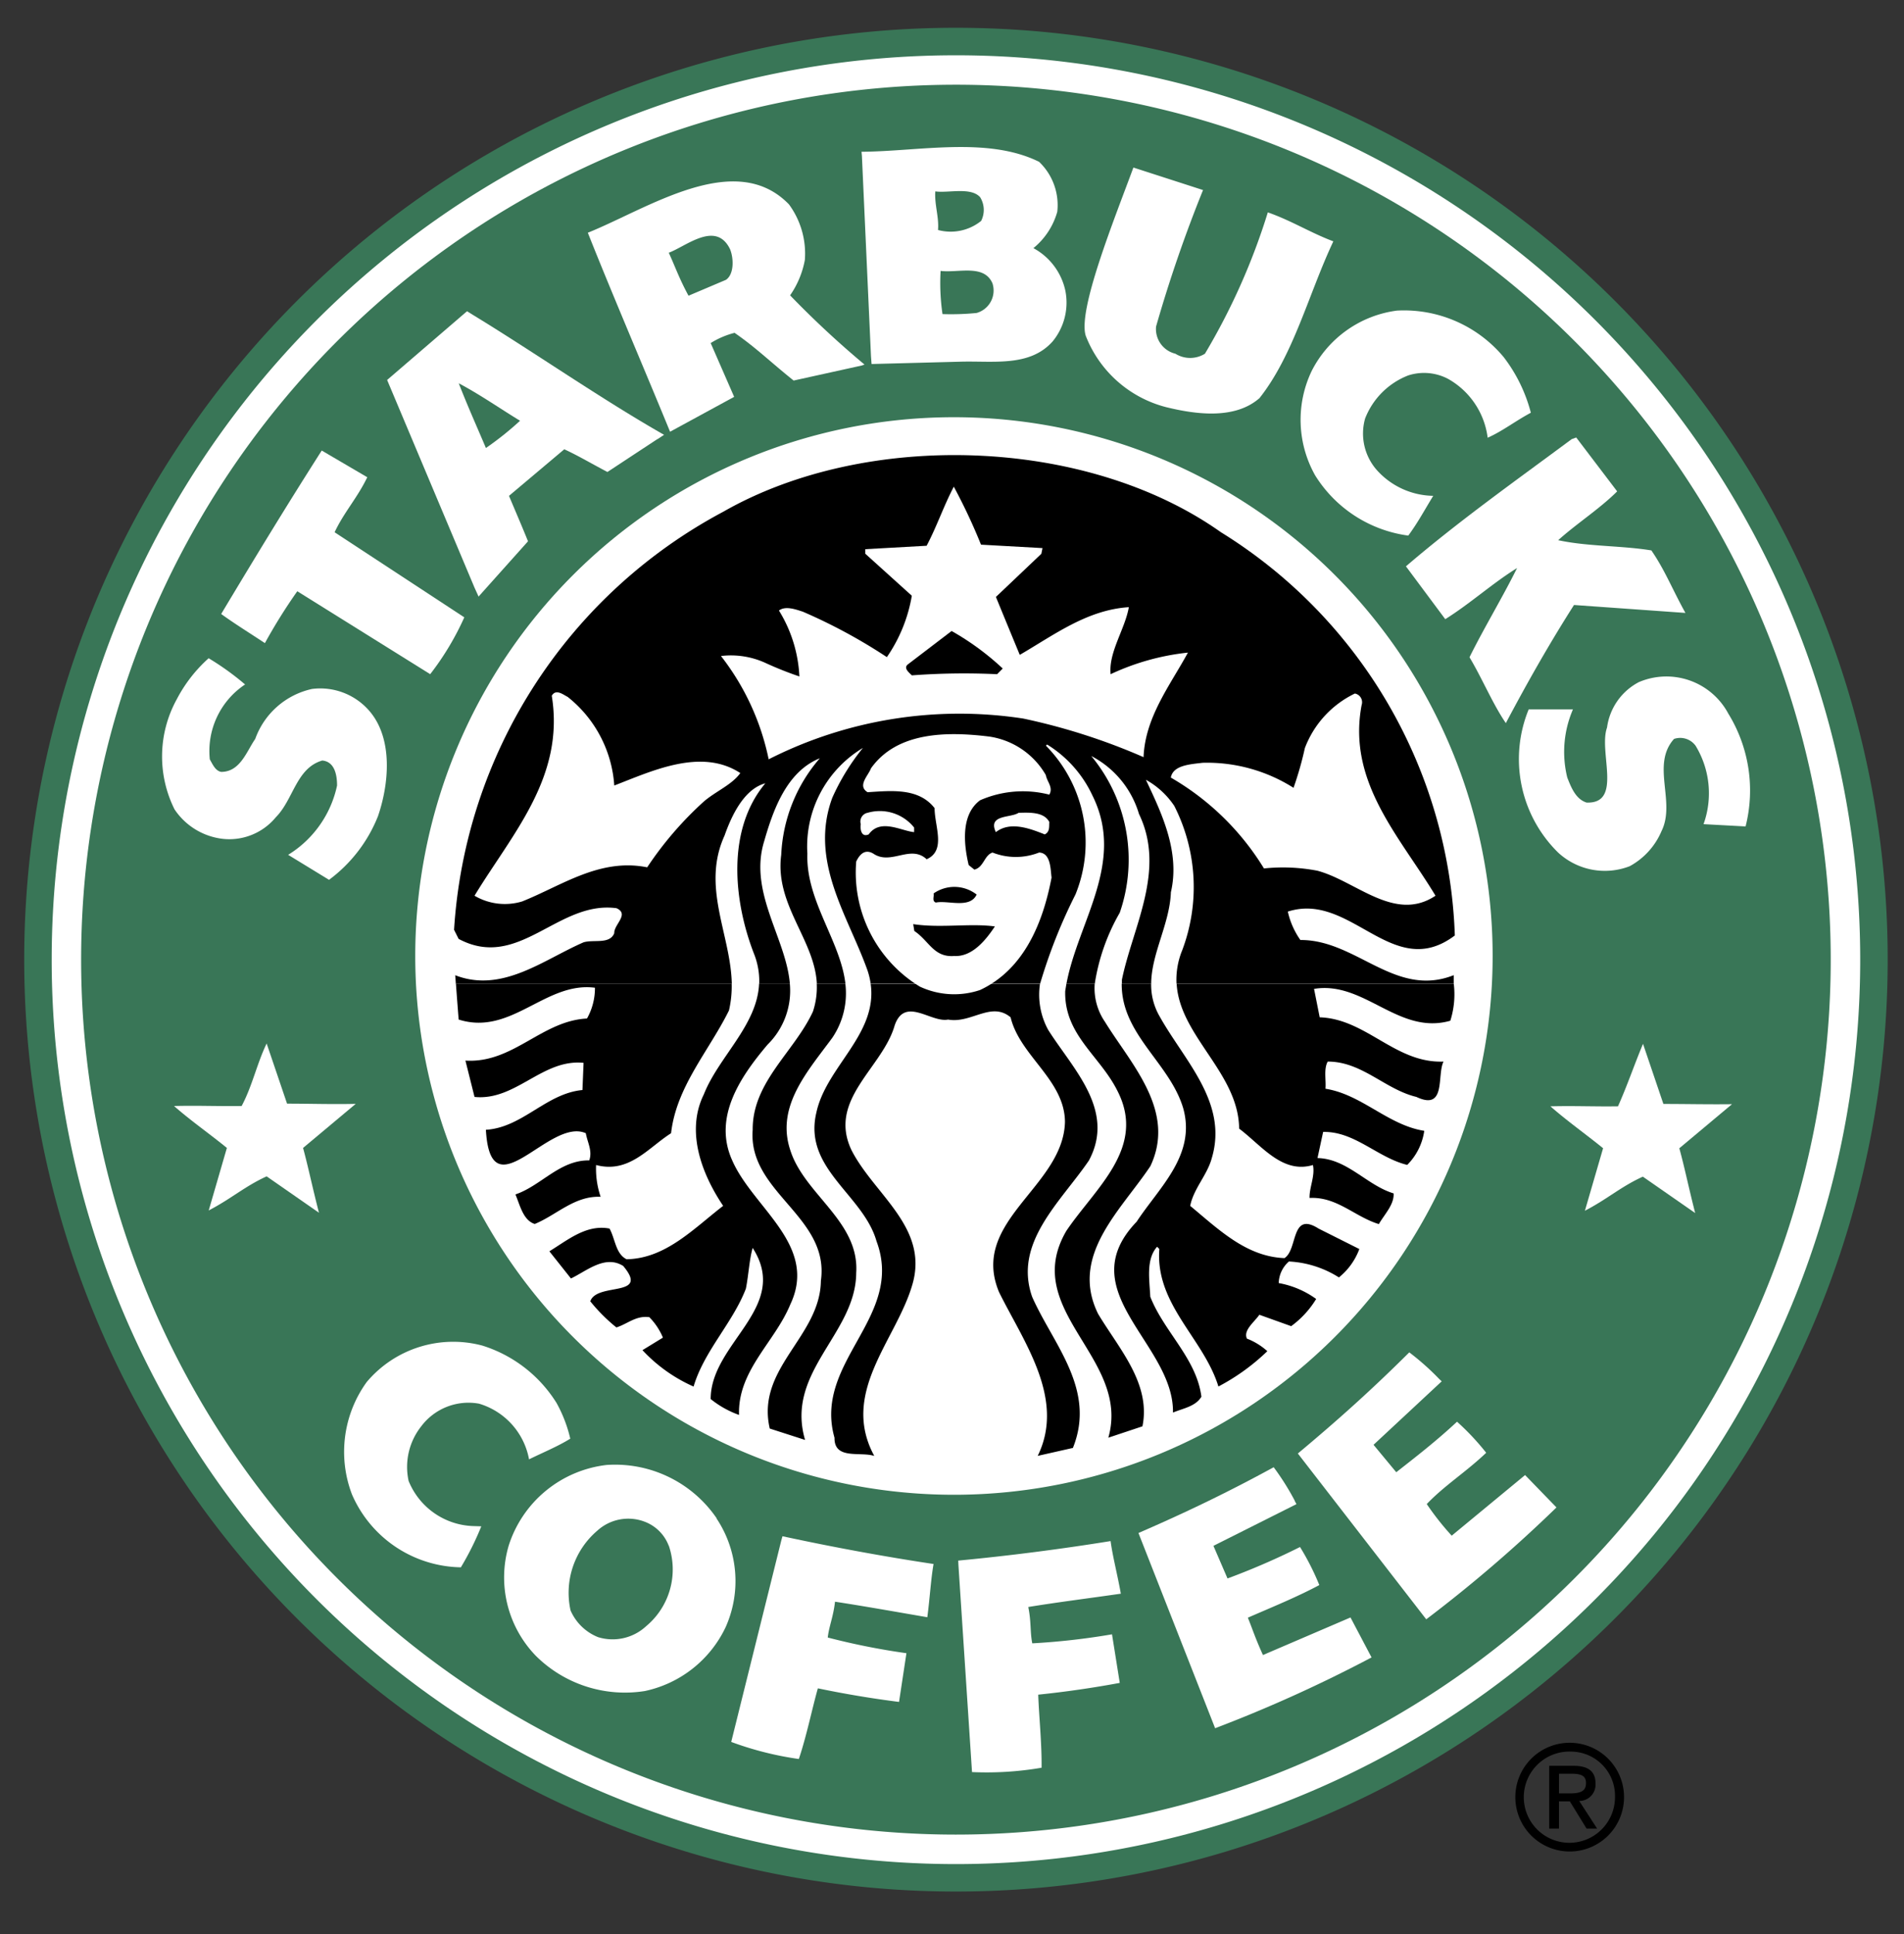 <svg id="starbucks-coffee" xmlns="http://www.w3.org/2000/svg" width="70.057" height="71.154" viewBox="0 0 70.057 71.154">
  <rect x="0" y="0" width="70.057" height="71.154" fill="#333333" stroke="none"/>
  <path id="Trazado_8867" data-name="Trazado 8867" d="M1.621,36.144A34.283,34.283,0,1,1,35.9,70.426,34.283,34.283,0,0,1,1.621,36.144" transform="translate(-0.73 -0.838)" fill="#397657"/>
  <path id="Trazado_8868" data-name="Trazado 8868" d="M3.46,36.973A33.272,33.272,0,1,1,36.732,70.245,33.271,33.271,0,0,1,3.46,36.973" transform="translate(-1.558 -1.667)" fill="#fff"/>
  <path id="Trazado_8869" data-name="Trazado 8869" d="M5.432,37.862A32.188,32.188,0,1,1,37.621,70.049,32.187,32.187,0,0,1,5.432,37.862" transform="translate(-2.447 -2.556)" fill="#397657"/>
  <path id="Trazado_8870" data-name="Trazado 8870" d="M27.8,39.6A19.821,19.821,0,1,1,47.62,59.424,19.822,19.822,0,0,1,27.8,39.6M50.754,10.386a2.2,2.2,0,0,1,.669,1.838,2.653,2.653,0,0,1-.878,1.338,2.339,2.339,0,0,1,1.171,1.546,2.246,2.246,0,0,1-.46,1.881c-.849.961-2.2.711-3.427.751l-3.239.085-.022-.295-.333-7.354-.014-.16c2.131-.014,4.638-.565,6.533.37m6.033,1.037a50.388,50.388,0,0,0-1.729,5.023.935.935,0,0,0,.711,1,1.029,1.029,0,0,0,1.087,0,23.983,23.983,0,0,0,2.314-5.2c.877.307,1.561.746,2.411,1.066-.907,1.923-1.464,4.187-2.718,5.768-.905.794-2.34.6-3.426.334a4.328,4.328,0,0,1-2.968-2.632c-.292-.954,1.032-4.228,1.755-6.185l2.563.828" transform="translate(-12.521 -4.433)" fill="#fff"/>
  <path id="Trazado_8871" data-name="Trazado 8871" d="M35.861,21.619l-1.839,1.211c-.686-.362-1.087-.606-1.588-.835L30.4,23.708c.209.5.476,1.115.7,1.672l-1.819,2.033-.146-.32-3.219-7.648,2.94-2.529.237.147c2.307,1.408,4.677,3.068,7.013,4.4l-.241.159m.459-.28c-.966-2.355-2.148-5.106-3.023-7.314,2.216-.892,5.42-3.086,7.4-1.044a3.055,3.055,0,0,1,.585,2.048,3.339,3.339,0,0,1-.543,1.3,35.186,35.186,0,0,0,2.738,2.546l-.1.035-2.508.553c-.892-.717-1.4-1.223-2.173-1.755a3.114,3.114,0,0,0-.879.376l.864,1.979-2.354,1.281" transform="translate(-11.672 -5.466)" fill="#fff"/>
  <path id="Trazado_8872" data-name="Trazado 8872" d="M56.229,13.009a.891.891,0,0,1,.041.878,1.786,1.786,0,0,1-1.587.334c.041-.473-.134-.933-.1-1.42.474.069,1.3-.168,1.645.209m-9.195,1.922c.138.348.146.916-.151,1.122l-1.379.585c-.344-.633-.49-1.066-.727-1.581.64-.237,1.74-1.2,2.257-.126m9.654,1.254a.857.857,0,0,1-.585,1.088,9.4,9.4,0,0,1-1.254.041,7.91,7.91,0,0,1-.07-1.589c.64.084,1.6-.264,1.909.46" transform="translate(-20.169 -5.76)" fill="#397657"/>
  <path id="Trazado_8873" data-name="Trazado 8873" d="M94.548,22.5a5.715,5.715,0,0,1,1,2.047c-.585.314-1.031.67-1.589.92A2.9,2.9,0,0,0,92.5,23.3a1.9,1.9,0,0,0-1.463-.126,2.783,2.783,0,0,0-1.588,1.588,2.034,2.034,0,0,0,.419,1.88,2.84,2.84,0,0,0,2.088.962c-.368.606-.569.988-.918,1.463a4.783,4.783,0,0,1-3.427-2.216,4.165,4.165,0,0,1-.125-3.845,4.114,4.114,0,0,1,3.133-2.216A4.771,4.771,0,0,1,94.548,22.5" transform="translate(-39.221 -9.363)" fill="#fff"/>
  <path id="Trazado_8874" data-name="Trazado 8874" d="M32.963,27.04a11.463,11.463,0,0,1-1.253,1c-.335-.794-.656-1.5-1-2.382.8.426,1.5.919,2.257,1.38" transform="translate(-13.831 -11.558)" fill="#397657"/>
  <path id="Trazado_8875" data-name="Trazado 8875" d="M66.178,31.262c-.64.641-1.49,1.185-2.174,1.8,1.088.236,2.313.195,3.428.376.5.725.766,1.422,1.254,2.3l-4.1-.292c-.906,1.421-1.727,2.869-2.508,4.346-.487-.711-.862-1.629-1.337-2.423.53-1.073,1.219-2.209,1.75-3.282-.912.565-1.714,1.3-2.642,1.881l-1.447-1.944c1.95-1.672,4.054-3.162,6.1-4.68l.166-.06,1.505,1.981m-45.99-.515c-.37.766-.857,1.288-1.2,2.02L23.755,35.9A10.224,10.224,0,0,1,22.5,37.991l-4.89-3.051a19.954,19.954,0,0,0-1.192,1.909c-.641-.424-1.094-.7-1.609-1.072,1.213-2.022,2.362-3.916,3.7-6.013l1.679.984" transform="translate(-6.671 -13.189)" fill="#fff"/>
  <path id="Trazado_8876" data-name="Trazado 8876" d="M40.668,65.855a3.891,3.891,0,0,1-.1.982c-.738,1.491-1.936,2.8-2.13,4.515-.85.542-1.548,1.49-2.759,1.17a3.21,3.21,0,0,0,.167,1.169c-.961-.041-1.616.669-2.425,1-.431-.138-.543-.7-.71-1.087.946-.32,1.629-1.268,2.716-1.252.126-.35-.07-.67-.126-1-1.352-.6-3.5,2.967-3.677-.126,1.351-.084,2.215-1.338,3.553-1.463l.041-1c-1.518-.153-2.494,1.407-4.012,1.254l-.335-1.337c1.755.11,2.8-1.463,4.473-1.548A2.281,2.281,0,0,0,35.637,66c-1.825-.237-3.079,1.784-5.015,1.17,0,0-.066-.841-.1-1.316H40.668" transform="translate(-13.746 -29.662)"/>
  <path id="Trazado_8877" data-name="Trazado 8877" d="M45.634,65.855a2.779,2.779,0,0,1-.819,2.237c-1,1.183-2.02,2.674-1.3,4.264.767,1.754,3.177,3.119,2.131,5.307-.57,1.379-1.937,2.425-1.881,4.054a3.562,3.562,0,0,1-1.044-.585c0-2.076,2.952-3.372,1.545-5.559-.124.431-.152,1.017-.25,1.5-.489,1.268-1.533,2.284-1.924,3.6a5.743,5.743,0,0,1-1.881-1.339l.753-.461a2.367,2.367,0,0,0-.5-.752c-.489-.069-.808.251-1.212.377a6.262,6.262,0,0,1-.961-.962c.25-.712,2.2-.125,1.211-1.3-.668-.418-1.337.181-1.922.461l-.794-1c.683-.418,1.365-1,2.214-.836.209.377.224.933.628,1.129,1.435-.028,2.452-1.115,3.552-1.965-.767-1.141-1.393-2.717-.711-4.1.546-1.383,1.969-2.546,2.033-4.075h1.127" transform="translate(-16.572 -29.663)"/>
  <path id="Trazado_8878" data-name="Trazado 8878" d="M53.8,65.855a2.92,2.92,0,0,1-.479,1.985c-.9,1.228-2.089,2.521-1.547,4.138.516,1.631,2.55,2.619,2.425,4.515-.014,2.242-2.62,3.637-1.881,6.144l-1.3-.419c-.515-2.229,1.853-3.371,1.881-5.433.335-2.37-2.69-3.248-2.509-5.559-.013-1.756,1.533-2.87,2.216-4.347a2.821,2.821,0,0,0,.141-1.024H53.8" transform="translate(-22.695 -29.663)"/>
  <path id="Trazado_8879" data-name="Trazado 8879" d="M62.829,65.855a2.7,2.7,0,0,0,.3,1.693c.905,1.434,2.494,2.954,1.5,4.808-1.044,1.531-2.785,3.023-2.089,5.014.767,1.742,2.369,3.4,1.5,5.56l-1.295.292c1.03-2.1-.515-4.193-1.42-6.018-1.1-2.619,2.368-3.875,2.423-6.27-.013-1.545-1.658-2.424-2-3.845-.711-.6-1.45.237-2.3.082-.627.126-1.588-.864-1.964.209-.446,1.573-2.481,2.731-1.588,4.6.85,1.659,2.9,2.87,2.214,5.017-.612,2-2.632,3.915-1.379,6.227-.516-.167-1.477.153-1.463-.669-.794-2.8,2.592-4.431,1.546-7.23-.487-1.714-2.7-2.662-2.215-4.724.361-1.7,2.263-2.884,2-4.743h6.231" transform="translate(-24.563 -29.662)"/>
  <path id="Trazado_8880" data-name="Trazado 8880" d="M72.091,65.855a2.184,2.184,0,0,0,.376,1.4c.962,1.561,2.634,3.275,1.672,5.309-1.087,1.629-2.981,3.288-1.924,5.434.767,1.282,1.952,2.562,1.632,4.138l-1.255.418c.836-2.939-3.261-4.668-1.546-7.607C72.107,73.371,74,71.894,72.929,69.8c-.641-1.294-1.965-2.061-1.924-3.678l.045-.27h1.041" transform="translate(-31.811 -29.663)"/>
  <path id="Trazado_8881" data-name="Trazado 8881" d="M75.961,65.855a2.315,2.315,0,0,0,.307,1.19c.906,1.632,2.536,3.177,1.924,5.224-.169.628-.668,1.116-.794,1.756,1.06.878,2.063,1.866,3.469,1.922.5-.32.223-1.741,1.254-1.087l1.5.753a2.418,2.418,0,0,1-.751,1.044,3.79,3.79,0,0,0-1.84-.586,1.093,1.093,0,0,0-.375.794,3.349,3.349,0,0,1,1.378.585,3.474,3.474,0,0,1-.92,1l-1.17-.419c-.195.279-.6.572-.458.878a2.434,2.434,0,0,1,.751.461,7.809,7.809,0,0,1-1.8,1.3c-.542-1.77-2.327-3.011-2.174-5.058l-.082-.084c-.419.472-.278,1.226-.251,1.838.5,1.282,1.7,2.272,1.881,3.678-.209.362-.683.431-1.046.585.042-2.535-3.8-4.457-1.337-7.021.822-1.256,2.2-2.453,1.712-4.181-.5-1.669-2.276-2.705-2.261-4.576h1.076" transform="translate(-33.605 -29.662)"/>
  <path id="Trazado_8882" data-name="Trazado 8882" d="M88.97,65.855a3.207,3.207,0,0,1-.127,1.359c-1.909.543-3.162-1.477-5.014-1.172l.208,1.046c1.714.056,2.786,1.7,4.556,1.628-.251.5.112,1.826-1,1.3-1.156-.278-1.993-1.3-3.261-1.3-.153.28-.056.671-.083,1,1.337.209,2.3,1.339,3.635,1.548a2.211,2.211,0,0,1-.627,1.254c-1.088-.265-1.937-1.241-3.094-1.213l-.207.961c1.1.028,1.811,1,2.8,1.3.027.406-.334.767-.543,1.129-.877-.264-1.547-1.017-2.549-.961-.014-.378.209-.808.124-1.212-1.127.335-1.881-.711-2.715-1.339-.024-2.054-2.187-3.4-2.3-5.328h10.2" transform="translate(-35.479 -29.662)"/>
  <path id="Trazado_8883" data-name="Trazado 8883" d="M30.466,49.914c-.013-.186-.024-.314-.024-.314,1.728.67,3.245-.57,4.723-1.211.376-.113.961.083,1.129-.335-.015-.32.57-.7.084-.92-2.16-.293-3.595,2.313-5.81,1.129l-.168-.335a18.748,18.748,0,0,1,9.906-15.38c5.267-3.01,13.348-2.758,18.307.752a18.168,18.168,0,0,1,8.61,14.837c-2.285,1.727-3.817-1.629-6.145-.878a2.914,2.914,0,0,0,.462,1.045c2.063-.014,3.483,2.146,5.642,1.294l0,.314h-10.2a2.852,2.852,0,0,1,.211-1.233,6.588,6.588,0,0,0-.293-5.309,3.011,3.011,0,0,0-1.045-.961c.572,1.213,1.268,2.647.92,4.138-.04,1.151-.718,2.255-.725,3.365H54.973l0-.146c.4-1.951,1.631-4.027.628-6.1a3.527,3.527,0,0,0-1.755-2.131A5.972,5.972,0,0,1,54.894,47.3a7.515,7.515,0,0,0-.919,2.611H52.933c.431-2.294,2.177-4.465.958-6.918a4.359,4.359,0,0,0-1.671-1.881l-.043.043a5.07,5.07,0,0,1,1.087,5.475,19.517,19.517,0,0,0-1.3,3.281H45.729a2.734,2.734,0,0,0-.114-.481c-.711-2.007-2.16-4.012-1.3-6.354a8.206,8.206,0,0,1,1.128-1.838A4.227,4.227,0,0,0,43.4,45.128c-.06,1.726,1.217,3.206,1.4,4.786H43.749c-.084-1.633-1.555-2.908-1.311-4.744a5.815,5.815,0,0,1,1.42-3.552c-1.211.487-1.712,1.881-2.047,3.051-.581,1.877.806,3.564.945,5.246H41.628a2.726,2.726,0,0,0-.193-1.108c-.752-1.936-1.017-4.554.418-6.268-.78.209-1.24,1.183-1.5,1.922-.863,1.891.229,3.643.266,5.455H30.466" transform="translate(-13.693 -13.722)"/>
  <path id="Trazado_8884" data-name="Trazado 8884" d="M57.843,34.714l2.258.126-.042.209-1.672,1.588q.438,1.067.878,2.131c1.268-.737,2.481-1.657,4.013-1.755-.14.809-.752,1.659-.67,2.466a8.873,8.873,0,0,1,2.844-.794c-.642,1.185-1.576,2.37-1.632,3.846a22.908,22.908,0,0,0-4.43-1.421,15.516,15.516,0,0,0-9.364,1.5,9.2,9.2,0,0,0-1.755-3.8,3.055,3.055,0,0,1,1.631.252,12.9,12.9,0,0,0,1.254.5,5.058,5.058,0,0,0-.752-2.425c.237-.181.613-.043.878.042a19.972,19.972,0,0,1,3.093,1.672,5.627,5.627,0,0,0,.918-2.258l-1.712-1.546v-.167l2.257-.126c.375-.71.627-1.462,1-2.173a21.184,21.184,0,0,1,1,2.131" transform="translate(-21.743 -14.676)" fill="#fff"/>
  <path id="Trazado_8885" data-name="Trazado 8885" d="M64.22,43.619l-.208.209a25.806,25.806,0,0,0-3.136.043c-.111-.112-.333-.279-.126-.419l1.589-1.213a9.832,9.832,0,0,1,1.881,1.38" transform="translate(-27.325 -19.025)"/>
  <path id="Trazado_8886" data-name="Trazado 8886" d="M13.9,45.026a2.94,2.94,0,0,0-1.3,2.759c.1.167.195.417.418.459.7,0,.933-.751,1.253-1.212a2.873,2.873,0,0,1,2.091-1.839,2.386,2.386,0,0,1,2.132.836c.85,1.018.7,2.662.293,3.846a5.388,5.388,0,0,1-1.8,2.34l-1.505-.92a3.955,3.955,0,0,0,1.8-2.549c0-.376-.082-.878-.544-.92-.961.279-1.058,1.435-1.712,2.09a2.215,2.215,0,0,1-1.924.794,2.475,2.475,0,0,1-1.8-1.087,4.362,4.362,0,0,1,.084-4.054,5.315,5.315,0,0,1,1.171-1.506,9.876,9.876,0,0,1,1.337.962m54.587,1.089a5.393,5.393,0,0,1,.627,4.137l-1.547-.084a3.361,3.361,0,0,0-.292-2.884.7.7,0,0,0-.794-.251c-.85.947.071,2.314-.458,3.386a2.643,2.643,0,0,1-1.171,1.295,2.53,2.53,0,0,1-2.634-.5,4.82,4.82,0,0,1-1.085-5.267h1.629a3.935,3.935,0,0,0-.208,2.508c.138.348.306.794.711.919,1.337.048.431-1.867.751-2.759a2.218,2.218,0,0,1,1.17-1.672,2.582,2.582,0,0,1,3.3,1.172m-41,2.632c1.351-.516,3.19-1.407,4.639-.459-.307.431-.9.669-1.338,1.044a12.87,12.87,0,0,0-2.088,2.424c-1.742-.349-3.136.67-4.6,1.255A2.2,2.2,0,0,1,22.34,52.8c1.379-2.272,3.329-4.361,2.842-7.357.153-.265.418-.041.585.042a4.544,4.544,0,0,1,1.715,3.261m27.5-2.968c-.542,2.842,1.407,4.849,2.717,7.022-1.5,1-2.926-.544-4.347-.92a6.709,6.709,0,0,0-1.965-.084,9.708,9.708,0,0,0-3.427-3.343c.083-.459.724-.489,1.171-.544a5.942,5.942,0,0,1,3.344.921,12.419,12.419,0,0,0,.417-1.462,3.664,3.664,0,0,1,1.841-2.007.327.327,0,0,1,.25.417m-11.62,2.592c.043.236.279.446.126.711a3.917,3.917,0,0,0-2.549.208c-.711.529-.6,1.617-.418,2.382l.209.168c.348-.084.363-.529.668-.628a2.338,2.338,0,0,0,1.714,0c.431.014.419.613.459.92-.306,1.616-.989,3.372-2.632,4.138a2.979,2.979,0,0,1-2.216-.126,4.915,4.915,0,0,1-2.34-4.6c.126-.265.321-.474.628-.293.653.445,1.364-.348,1.964.208.724-.32.292-1.211.292-1.88-.585-.753-1.588-.642-2.465-.586-.391-.237.028-.613.124-.878.948-1.337,2.76-1.365,4.347-1.17a2.883,2.883,0,0,1,2.09,1.422" transform="translate(-4.88 -19.847)" fill="#fff"/>
  <path id="Trazado_8887" data-name="Trazado 8887" d="M59.58,54.911v.168c-.473-.042-1.239-.516-1.671.083-.278.124-.32-.2-.292-.376a.327.327,0,0,1,.251-.418,1.615,1.615,0,0,1,1.712.543m4.974-.209c-.013.168.028.363-.167.461-.53-.209-1.268-.5-1.8-.083-.307-.655.544-.516.836-.711.433-.015.934-.028,1.129.333" transform="translate(-25.945 -24.466)" fill="#fff"/>
  <path id="Trazado_8888" data-name="Trazado 8888" d="M63.467,59.654c-.25.529-1.058.2-1.5.292-.152-.056-.056-.222-.084-.334a1.333,1.333,0,0,1,1.588.042m.668,1.171c-.333.5-.835,1.127-1.5,1.087-.753.056-.92-.558-1.464-.92l-.041-.252c1,.154,2.1-.04,3.008.085" transform="translate(-27.533 -26.742)"/>
  <path id="Trazado_8889" data-name="Trazado 8889" d="M15.812,72.062c.844,0,1.654.028,2.526.008L16.4,73.692c.187.683.348,1.467.585,2.383L15.06,74.737c-.808.369-1.3.822-2.131,1.254l.668-2.3c-.635-.519-1.344-1.012-1.944-1.542.875-.023,1.641.013,2.487,0,.391-.731.565-1.568.92-2.3l.752,2.216m9.906,10.993a5.058,5.058,0,0,1,.514,1.329c-.445.28-1.008.51-1.517.761A2.63,2.63,0,0,0,22.876,83.1a2.174,2.174,0,0,0-2.131.837,2.406,2.406,0,0,0-.461,2.006,2.66,2.66,0,0,0,2.382,1.66l.292.009a10.722,10.722,0,0,1-.751,1.508A4.446,4.446,0,0,1,18.2,86.439a4.383,4.383,0,0,1,.544-4.138A4.161,4.161,0,0,1,23,80.964a4.96,4.96,0,0,1,2.715,2.091m32.475-.877.106.1-2.508,2.335.836,1.009c.71-.557,1.477-1.15,2.236-1.859a9.253,9.253,0,0,1,1.073,1.143c-.751.716-1.533,1.2-2.187,1.887a10.2,10.2,0,0,0,.918,1.163l2.7-2.23,1.155,1.191a51.447,51.447,0,0,1-4.792,4.116l-4.724-6.1c1.505-1.255,2.773-2.4,4.1-3.721a9.518,9.518,0,0,1,1.085.963M31.611,87.319a4.153,4.153,0,0,1,.334,4.011,4.274,4.274,0,0,1-2.967,2.341,4.652,4.652,0,0,1-4.012-1.294,4.145,4.145,0,0,1-1-4.054,4.3,4.3,0,0,1,3.6-2.968,4.524,4.524,0,0,1,4.054,1.964" transform="translate(-5.249 -31.46)" fill="#fff"/>
  <path id="Trazado_8890" data-name="Trazado 8890" d="M41.738,102.643a2.717,2.717,0,0,1-.837,2.967,1.814,1.814,0,0,1-1.765.4,1.85,1.85,0,0,1-1.013-.984A3,3,0,0,1,39.1,102.1a1.691,1.691,0,0,1,1.755-.335,1.518,1.518,0,0,1,.879.879" transform="translate(-17.13 -45.781)" fill="#397657"/>
  <path id="Trazado_8891" data-name="Trazado 8891" d="M63.295,90.1c-1.172.169-2.292.308-3.408.49.113.55.063.918.147,1.337a25.8,25.8,0,0,0,2.934-.332l.285,1.787q-1.489.277-3,.433c.028.807.135,1.8.123,2.688a11.986,11.986,0,0,1-2.559.16l-.5-7.62-.007-.16q2.814-.268,5.606-.718c.077.572.252,1.232.377,1.936m6.392-3.426.07.131L66.7,88.34l.518,1.2a26.664,26.664,0,0,0,2.668-1.157,9.433,9.433,0,0,1,.71,1.4c-.841.448-1.712.8-2.63,1.2.17.412.256.713.556,1.374l3.221-1.382.775,1.47a51.6,51.6,0,0,1-5.756,2.605l-2.821-7.182c1.8-.781,3.335-1.523,4.976-2.42a9.492,9.492,0,0,1,.773,1.227M56.17,90.966c-1.166-.2-2.278-.4-3.394-.571-.062.558-.22.9-.267,1.318a25.863,25.863,0,0,0,2.895.577l-.272,1.792q-1.5-.19-2.987-.5c-.219.777-.415,1.753-.7,2.6a11.985,11.985,0,0,1-2.488-.628L50.8,88.14l.043-.153c1.853.4,3.751.75,5.559,1.021-.1.568-.136,1.251-.23,1.959M83.256,72.083c.843,0,1.6.019,2.524.009l-1.938,1.622c.189.681.348,1.466.584,2.383L82.5,74.758c-.81.368-1.3.822-2.132,1.254l.669-2.3C80.407,73.2,79.7,72.7,79.1,72.171c.873-.023,1.639.013,2.485,0,.341-.761.585-1.492.921-2.3l.751,2.216" transform="translate(-22.052 -31.47)" fill="#fff"/>
  <path id="Trazado_8892" data-name="Trazado 8892" d="M70.057,35.577c0,19.639-15.693,35.577-35.028,35.577S0,55.215,0,35.577,15.693,0,35.029,0,70.057,15.939,70.057,35.577Z" fill="none"/>
  <path id="Trazado_8893" data-name="Trazado 8893" d="M103.486,116.663a2,2,0,1,1-2.033,2A2,2,0,0,1,103.486,116.663Zm0,.324a1.678,1.678,0,1,0,1.634,1.672A1.628,1.628,0,0,0,103.486,116.987Zm-.426,2.832H102.7V117.51h.884c.55,0,.82.2.82.658a.6.6,0,0,1-.6.636l.658,1.015h-.388l-.615-1h-.4v1Zm0-1.294h.421c.431,0,.572-.125.572-.378,0-.221-.108-.345-.512-.345h-.48Z" transform="translate(-45.697 -52.548)"/>
</svg>
